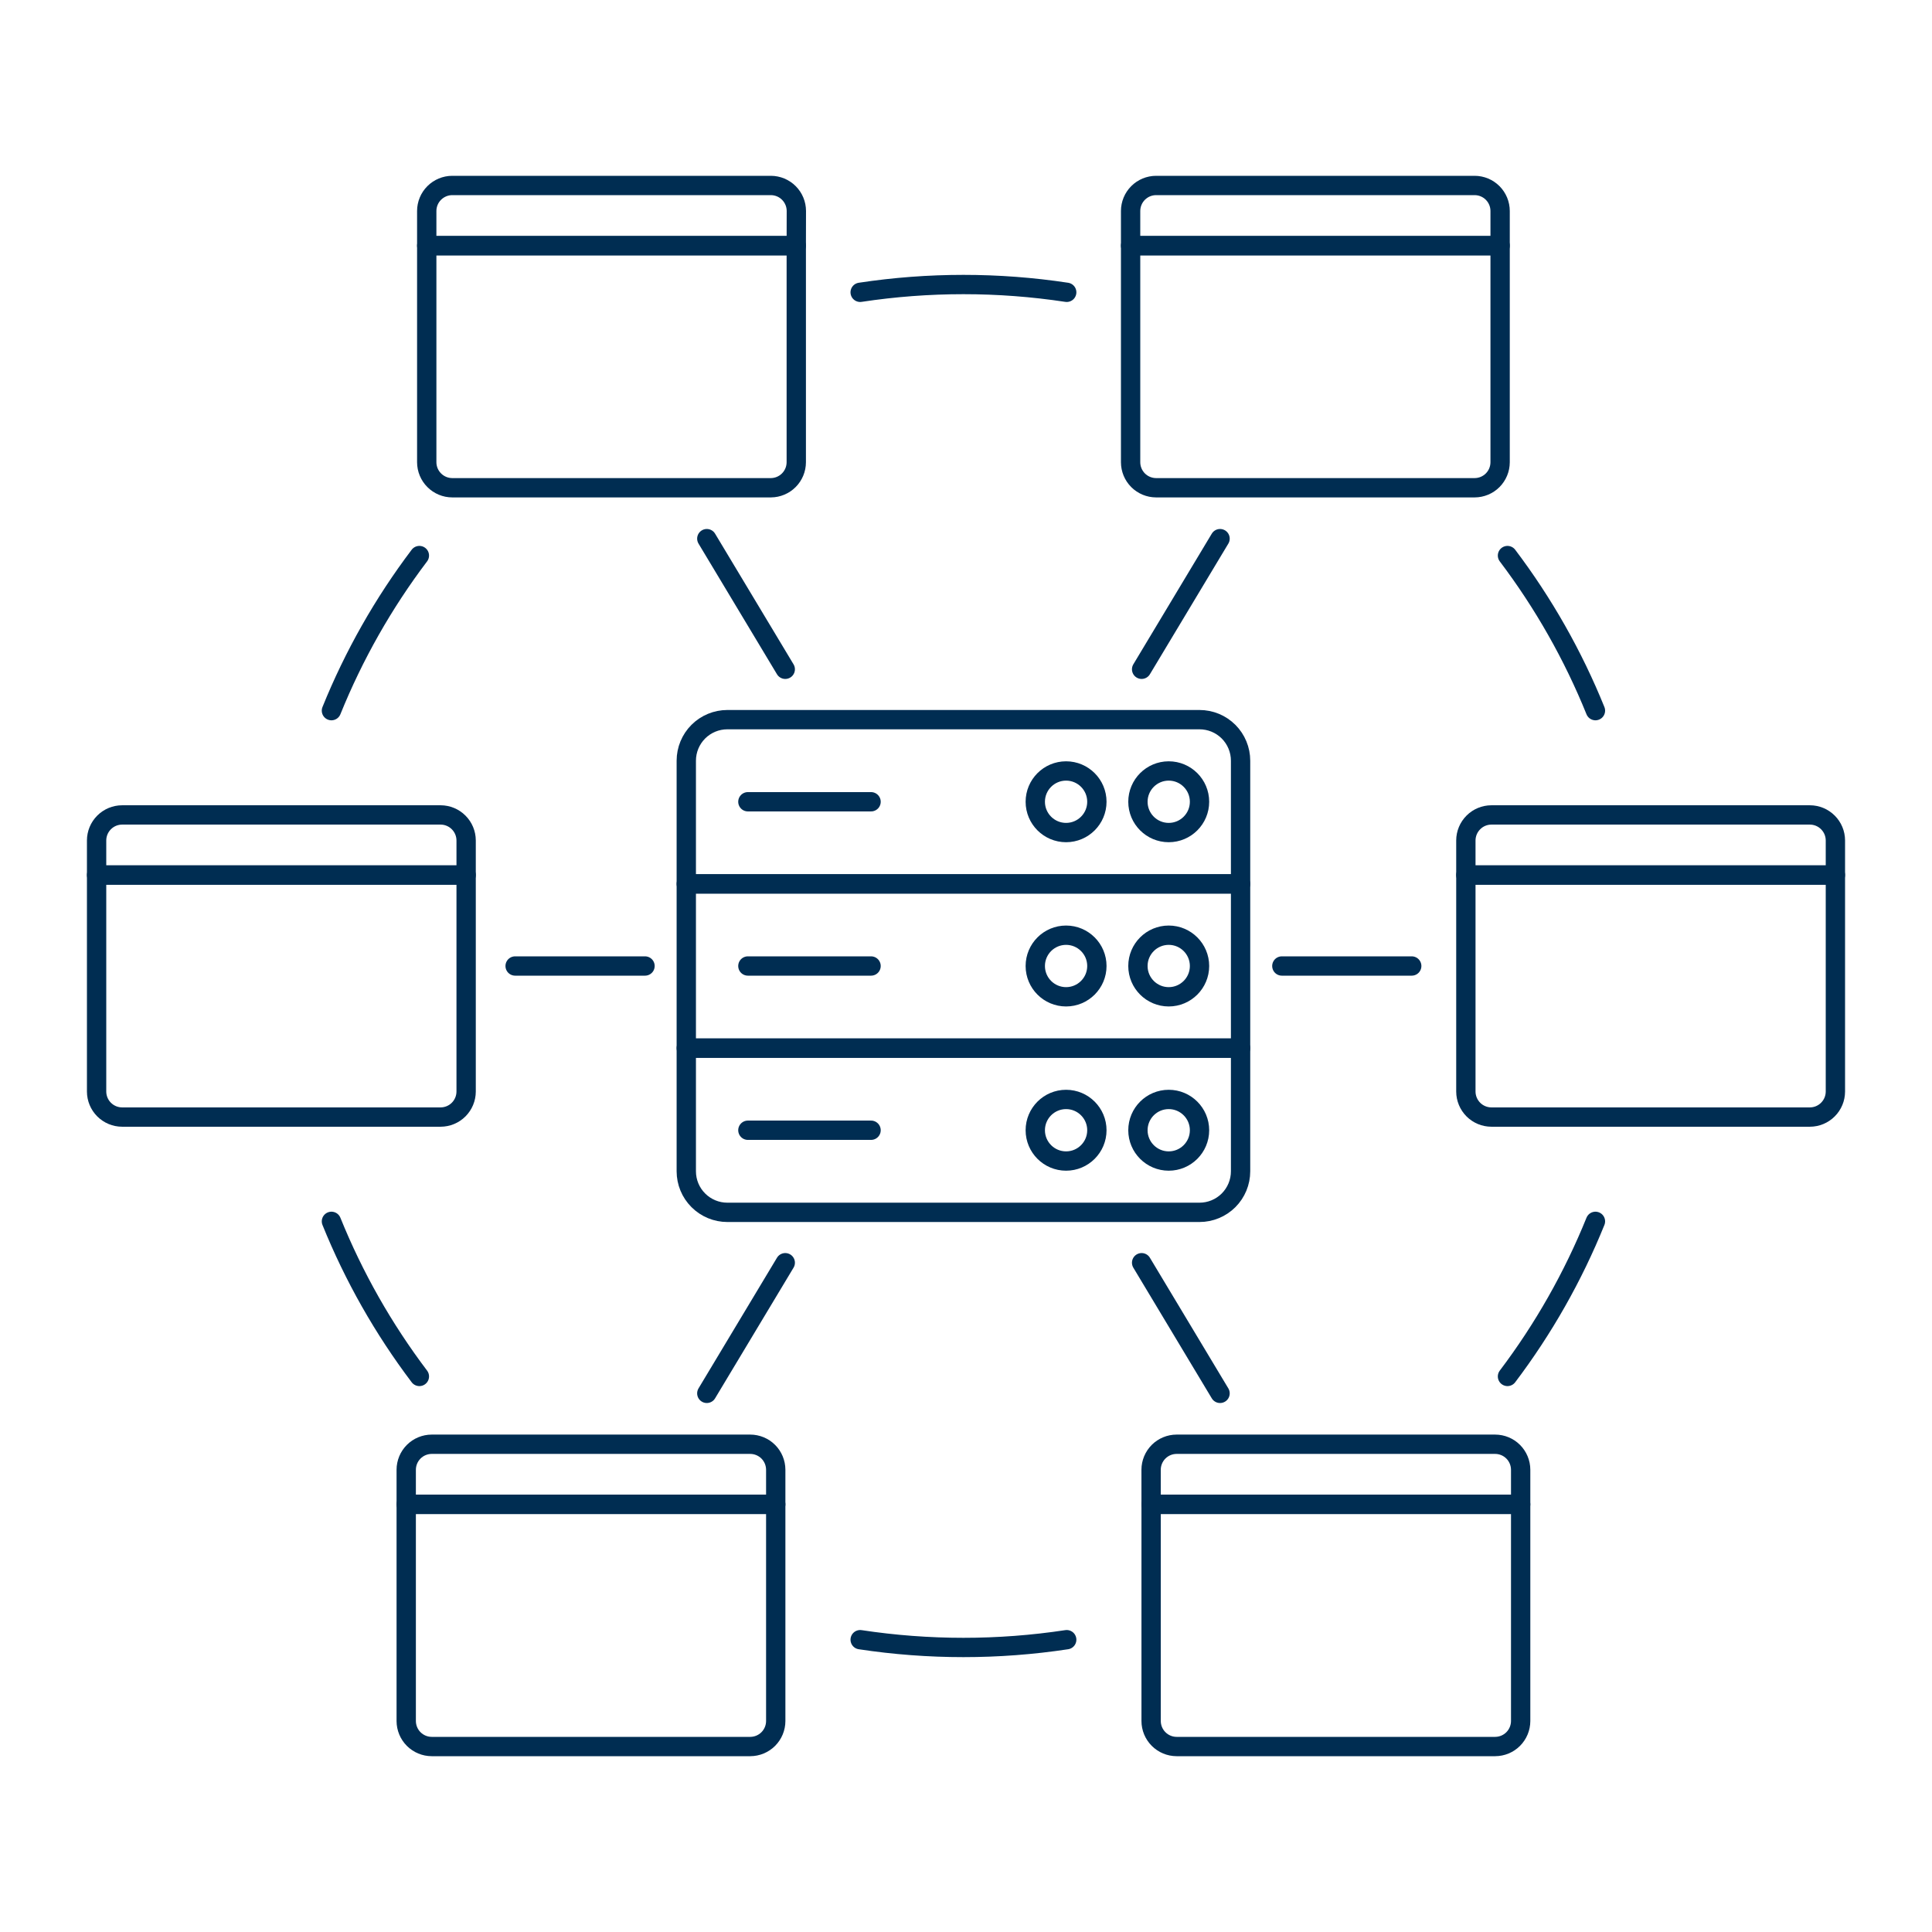 <?xml version="1.0" encoding="UTF-8"?>
<svg xmlns="http://www.w3.org/2000/svg" fill="none" viewBox="0 0 100 100" height="400" width="400">
  <path stroke="#002d52" stroke-linecap="round" stroke-linejoin="round" d="M55.213 15.13C51.67 14.593 48.065 14.593 44.522 15.13"></path>
  <path stroke="#002d52" stroke-linecap="round" stroke-linejoin="round" d="M17.155 36.783C18.313 33.919 19.844 31.22 21.707 28.756"></path>
  <path stroke="#002d52" stroke-linecap="round" stroke-linejoin="round" d="M55.213 84.87C51.67 85.407 48.065 85.407 44.522 84.87"></path>
  <path stroke="#002d52" stroke-linecap="round" stroke-linejoin="round" d="M17.155 63.217C18.313 66.081 19.844 68.78 21.707 71.244"></path>
  <path stroke="#002d52" stroke-linecap="round" stroke-linejoin="round" d="M82.58 36.783C81.421 33.919 79.89 31.22 78.027 28.756"></path>
  <path stroke="#002d52" stroke-linecap="round" stroke-linejoin="round" d="M82.58 63.217C81.421 66.081 79.89 68.78 78.027 71.244"></path>
  <path stroke="#002d52" stroke-linecap="round" stroke-linejoin="round" d="M26.663 50H33.386"></path>
  <path stroke="#002d52" stroke-linecap="round" stroke-linejoin="round" d="M36.584 27.88L40.645 34.642"></path>
  <path stroke="#002d52" stroke-linecap="round" stroke-linejoin="round" d="M36.584 72.12L40.645 65.358"></path>
  <path stroke="#002d52" stroke-linecap="round" stroke-linejoin="round" d="M73.071 50H66.348"></path>
  <path stroke="#002d52" stroke-linecap="round" stroke-linejoin="round" d="M63.15 27.88L59.09 34.642"></path>
  <path stroke="#002d52" stroke-linecap="round" stroke-linejoin="round" d="M63.15 72.12L59.09 65.358"></path>
  <path stroke="#002d52" stroke-linecap="round" stroke-linejoin="round" d="M24.127 56.5C24.126 56.85 23.986 57.184 23.739 57.432C23.492 57.679 23.157 57.818 22.807 57.819H6.319C5.97 57.818 5.635 57.679 5.387 57.431C5.14 57.184 5.001 56.849 5 56.5V45.291H24.127V56.5Z"></path>
  <path stroke="#002d52" stroke-linecap="round" stroke-linejoin="round" d="M24.127 45.291H5V43.5C5.001 43.151 5.14 42.816 5.387 42.569C5.635 42.321 5.97 42.182 6.319 42.181H22.807C23.157 42.182 23.492 42.321 23.739 42.569C23.986 42.816 24.126 43.15 24.127 43.5V45.291Z"></path>
  <path stroke="#002d52" stroke-linecap="round" stroke-linejoin="round" d="M41.215 23.927C41.214 24.276 41.075 24.61 40.829 24.857C40.583 25.104 40.249 25.244 39.9 25.246H23.407C23.058 25.245 22.723 25.106 22.476 24.858C22.228 24.611 22.089 24.276 22.088 23.927V12.715H41.215V23.927Z"></path>
  <path stroke="#002d52" stroke-linecap="round" stroke-linejoin="round" d="M41.215 12.715H22.088V10.922C22.088 10.572 22.227 10.236 22.474 9.989C22.722 9.741 23.057 9.601 23.407 9.6H39.9C40.249 9.601 40.584 9.74 40.831 9.987C41.079 10.235 41.218 10.569 41.219 10.919L41.215 12.715Z"></path>
  <path stroke="#002d52" stroke-linecap="round" stroke-linejoin="round" d="M40.152 89.078C40.152 89.428 40.013 89.764 39.766 90.012C39.519 90.26 39.183 90.399 38.833 90.4H22.345C21.995 90.399 21.66 90.26 21.413 90.013C21.166 89.766 21.027 89.43 21.026 89.081V77.866H40.152V89.078Z"></path>
  <path stroke="#002d52" stroke-linecap="round" stroke-linejoin="round" d="M40.152 77.866H21.026V76.073C21.027 75.724 21.166 75.388 21.413 75.141C21.66 74.894 21.995 74.755 22.345 74.754H38.833C39.183 74.755 39.518 74.894 39.765 75.141C40.012 75.388 40.151 75.724 40.152 76.073V77.866Z"></path>
  <path stroke="#002d52" stroke-linecap="round" stroke-linejoin="round" d="M75.873 56.5C75.874 56.85 76.014 57.184 76.261 57.432C76.508 57.679 76.843 57.818 77.193 57.819H93.681C94.031 57.818 94.365 57.679 94.612 57.431C94.86 57.184 94.999 56.849 95 56.5V45.291H75.873V56.5Z"></path>
  <path stroke="#002d52" stroke-linecap="round" stroke-linejoin="round" d="M75.873 45.291H95V43.5C94.999 43.151 94.86 42.816 94.612 42.569C94.365 42.321 94.031 42.182 93.681 42.181H77.193C76.843 42.182 76.508 42.321 76.261 42.569C76.014 42.816 75.874 43.15 75.873 43.5V45.291Z"></path>
  <path stroke="#002d52" stroke-linecap="round" stroke-linejoin="round" d="M58.52 23.927C58.521 24.276 58.66 24.612 58.907 24.859C59.154 25.106 59.489 25.245 59.839 25.246H76.327C76.677 25.245 77.012 25.106 77.259 24.859C77.506 24.612 77.645 24.276 77.646 23.927V12.715H58.52V23.927Z"></path>
  <path stroke="#002d52" stroke-linecap="round" stroke-linejoin="round" d="M58.52 12.715H77.646V10.922C77.646 10.572 77.507 10.236 77.26 9.988C77.013 9.74 76.677 9.601 76.327 9.6H59.839C59.489 9.601 59.154 9.74 58.907 9.987C58.66 10.234 58.521 10.569 58.52 10.919V12.715Z"></path>
  <path stroke="#002d52" stroke-linecap="round" stroke-linejoin="round" d="M59.582 89.078C59.582 89.428 59.721 89.763 59.968 90.011C60.215 90.259 60.55 90.399 60.9 90.4H77.39C77.74 90.399 78.074 90.26 78.322 90.013C78.569 89.765 78.708 89.43 78.709 89.081V77.866H59.582V89.078Z"></path>
  <path stroke="#002d52" stroke-linecap="round" stroke-linejoin="round" d="M59.582 77.866H78.709V76.073C78.708 75.724 78.569 75.389 78.322 75.141C78.074 74.894 77.74 74.755 77.39 74.754H60.9C60.55 74.755 60.216 74.894 59.968 75.141C59.721 75.389 59.582 75.724 59.581 76.073L59.582 77.866Z"></path>
  <path stroke="#002d52" stroke-linecap="round" stroke-linejoin="round" d="M38.71 58.501H45.086"></path>
  <path stroke="#002d52" stroke-linecap="round" stroke-linejoin="round" d="M38.71 50H45.086"></path>
  <path stroke="#002d52" stroke-linecap="round" stroke-linejoin="round" d="M38.71 41.499H45.086"></path>
  <path stroke="#002d52" stroke-linecap="round" stroke-linejoin="round" d="M60.493 43.093C61.373 43.093 62.087 42.379 62.087 41.499C62.087 40.619 61.373 39.905 60.493 39.905C59.613 39.905 58.899 40.619 58.899 41.499C58.899 42.379 59.613 43.093 60.493 43.093Z"></path>
  <path stroke="#002d52" stroke-linecap="round" stroke-linejoin="round" d="M55.18 43.093C56.06 43.093 56.774 42.379 56.774 41.499C56.774 40.619 56.06 39.905 55.18 39.905C54.3 39.905 53.586 40.619 53.586 41.499C53.586 42.379 54.3 43.093 55.18 43.093Z"></path>
  <path stroke="#002d52" stroke-linecap="round" stroke-linejoin="round" d="M60.493 51.594C61.373 51.594 62.087 50.88 62.087 50C62.087 49.12 61.373 48.406 60.493 48.406C59.613 48.406 58.899 49.12 58.899 50C58.899 50.88 59.613 51.594 60.493 51.594Z"></path>
  <path stroke="#002d52" stroke-linecap="round" stroke-linejoin="round" d="M55.18 51.594C56.06 51.594 56.774 50.88 56.774 50C56.774 49.12 56.06 48.406 55.18 48.406C54.3 48.406 53.586 49.12 53.586 50C53.586 50.88 54.3 51.594 55.18 51.594Z"></path>
  <path stroke="#002d52" stroke-linecap="round" stroke-linejoin="round" d="M60.493 60.095C61.373 60.095 62.087 59.381 62.087 58.501C62.087 57.621 61.373 56.907 60.493 56.907C59.613 56.907 58.899 57.621 58.899 58.501C58.899 59.381 59.613 60.095 60.493 60.095Z"></path>
  <path stroke="#002d52" stroke-linecap="round" stroke-linejoin="round" d="M55.18 60.095C56.06 60.095 56.774 59.381 56.774 58.501C56.774 57.621 56.06 56.907 55.18 56.907C54.3 56.907 53.586 57.621 53.586 58.501C53.586 59.381 54.3 60.095 55.18 60.095Z"></path>
  <path stroke="#002d52" stroke-linecap="round" stroke-linejoin="round" d="M62.087 62.751H37.647C37.084 62.751 36.543 62.527 36.145 62.128C35.746 61.73 35.522 61.19 35.522 60.626V54.25H64.212V60.626C64.212 61.19 63.988 61.73 63.59 62.129C63.191 62.527 62.651 62.751 62.087 62.751Z"></path>
  <path stroke="#002d52" stroke-linecap="round" stroke-linejoin="round" d="M64.212 45.75H35.522V54.251H64.212V45.75Z"></path>
  <path stroke="#002d52" stroke-linecap="round" stroke-linejoin="round" d="M64.212 45.75H35.522V39.374C35.522 38.81 35.746 38.27 36.144 37.871C36.543 37.473 37.083 37.249 37.647 37.249H62.087C62.366 37.249 62.642 37.304 62.9 37.41C63.158 37.517 63.392 37.674 63.59 37.871C63.787 38.069 63.944 38.303 64.05 38.561C64.157 38.819 64.212 39.095 64.212 39.374V45.75Z"></path>
</svg>
